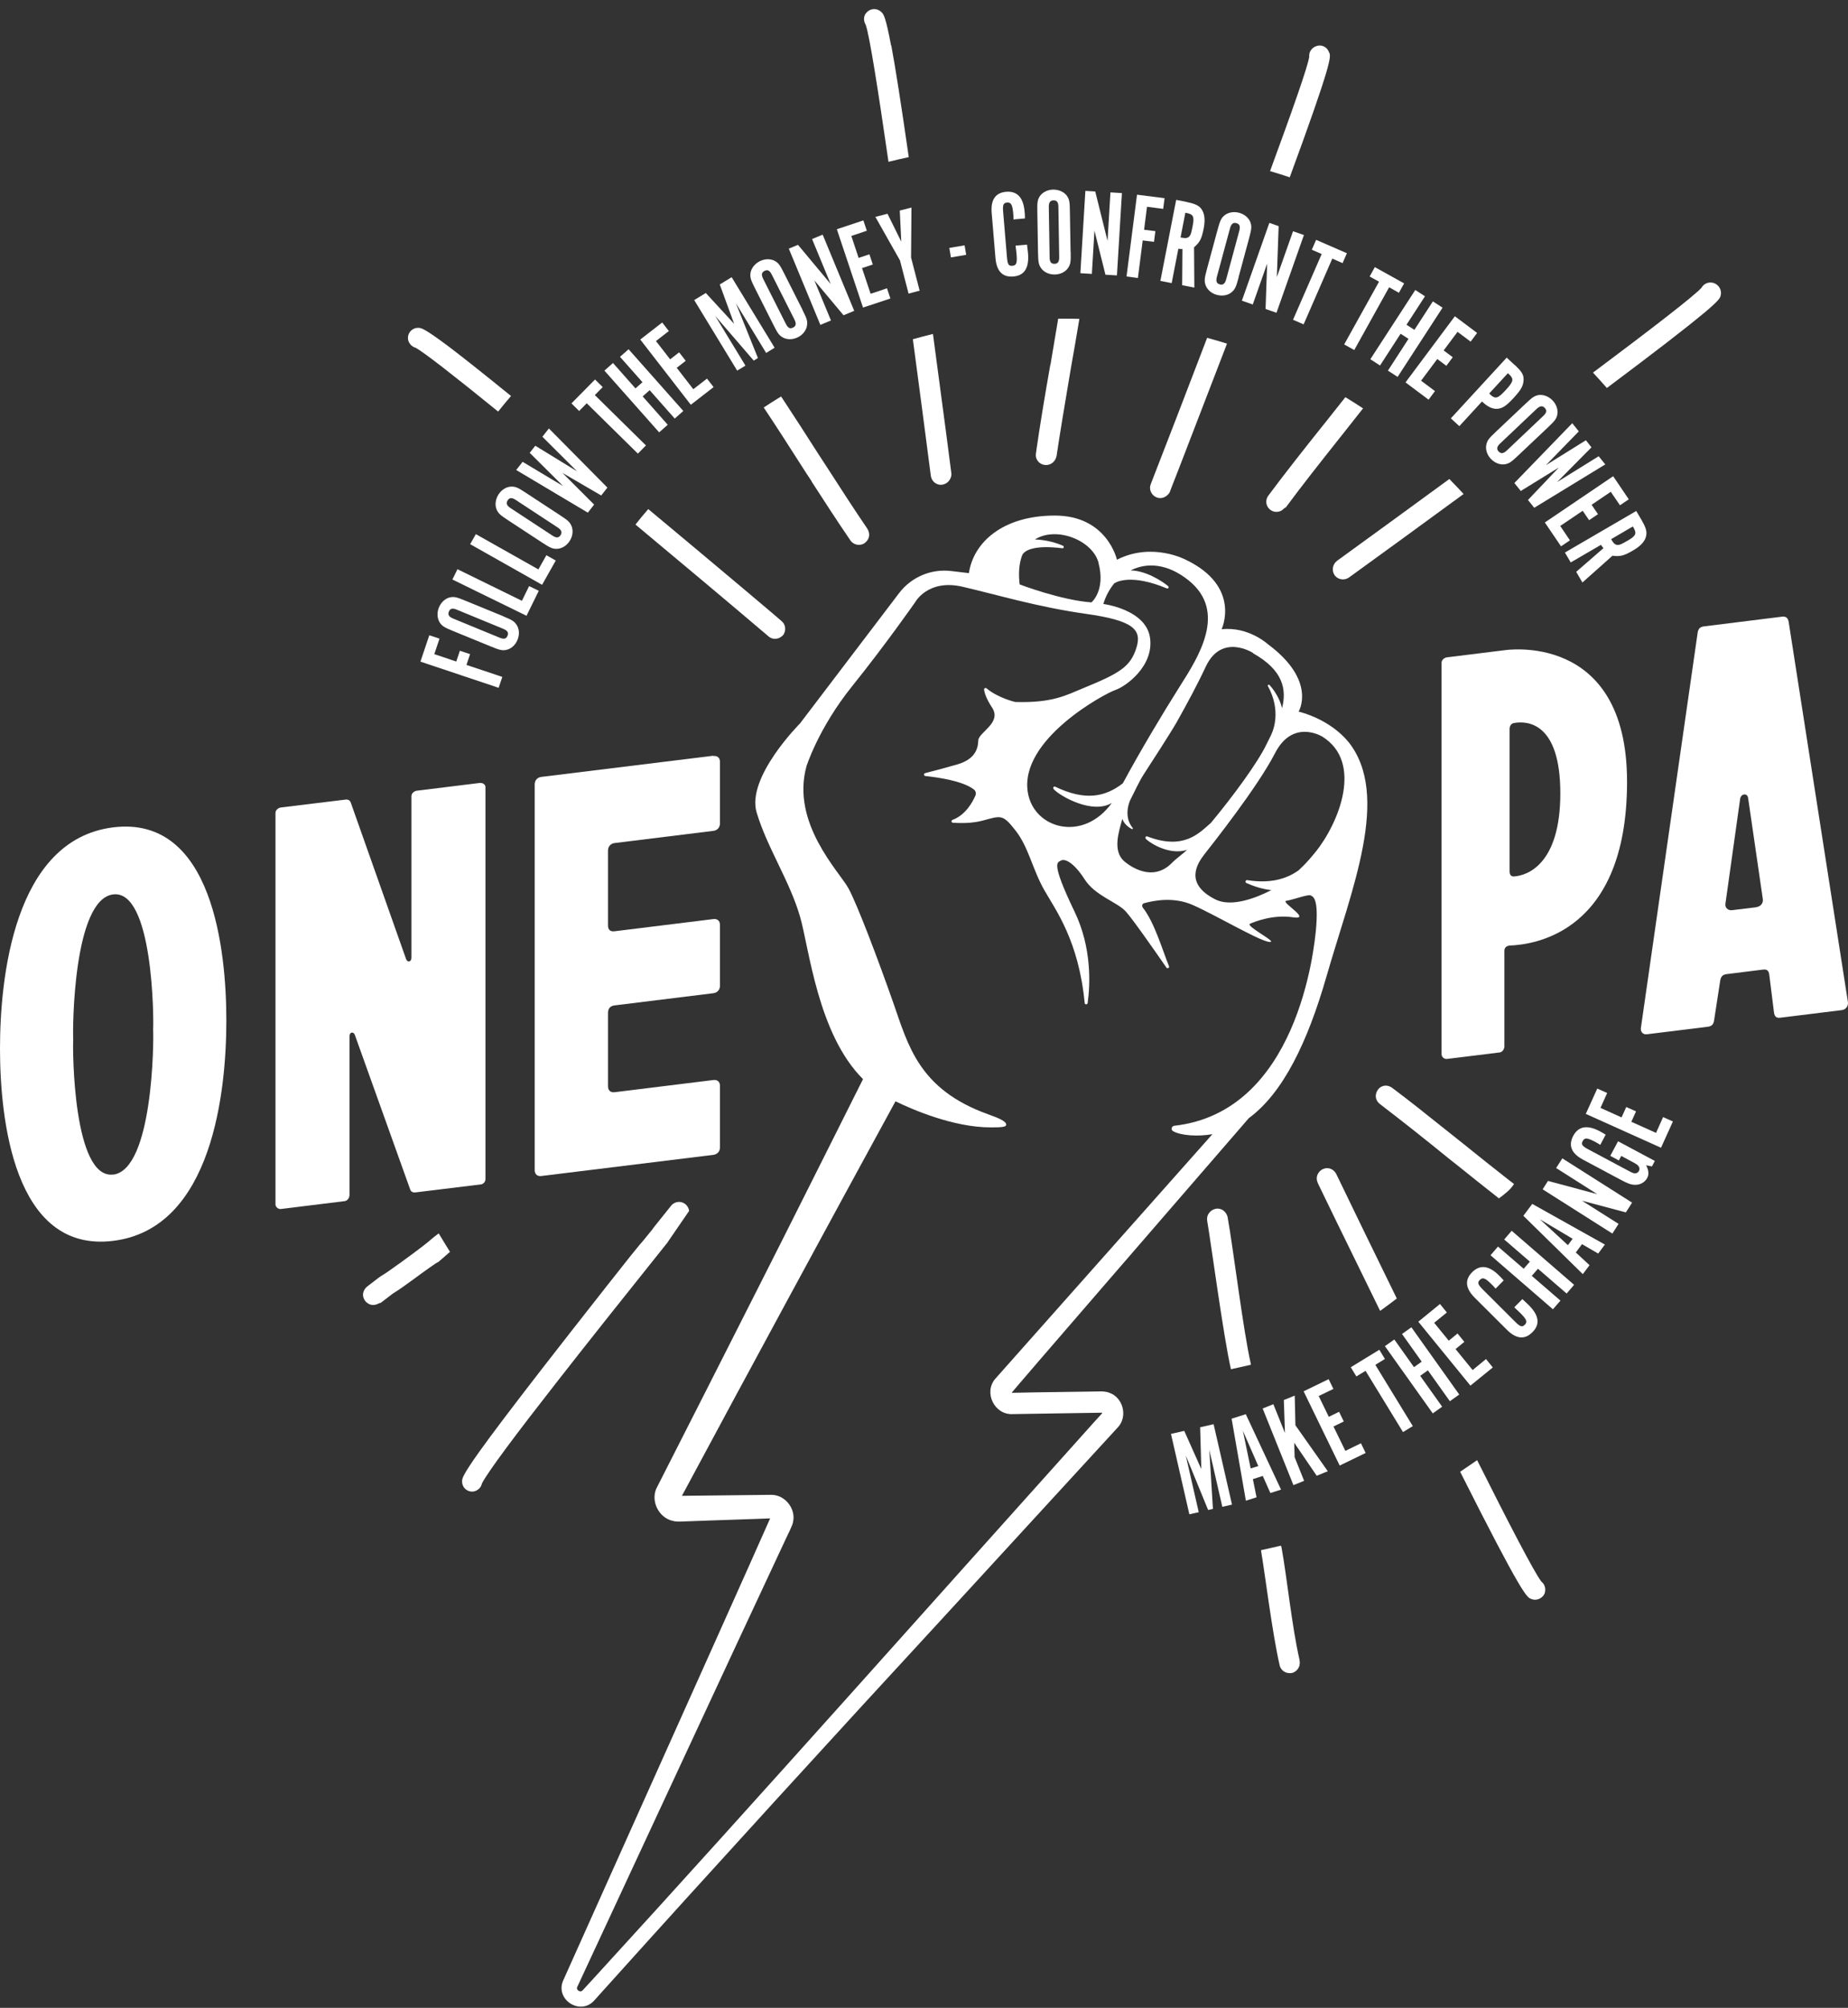 <?xml version="1.0" encoding="utf-8"?>
<svg xmlns="http://www.w3.org/2000/svg" width="139" height="151" viewBox="0 0 139 151" fill="none">
<rect x="0" y="0" width="139" height="151" fill="#333333" stroke="none"/>
<path d="M8.512 62.221C1.007 63.153 0 73.656 0 78.848C0 84.039 0.999 94.25 8.512 93.318C16.026 92.394 17.025 81.936 17.025 76.744C17.025 71.553 16.026 61.297 8.512 62.221ZM8.512 88.329C5.507 88.698 5.455 78.983 5.507 78.164C5.455 77.36 5.507 67.631 8.512 67.263C11.518 66.894 11.57 76.609 11.518 77.428C11.57 78.232 11.518 87.961 8.512 88.337V88.329Z" fill="white"/>
<path d="M36.108 58.878L31.352 59.464C31.157 59.487 30.947 59.66 30.947 59.87V72.011C30.947 72.364 30.639 72.402 30.541 72.116L26.394 60.388C26.341 60.193 26.191 60.11 25.988 60.133L21.127 60.726C20.932 60.749 20.721 60.922 20.721 61.132V90.569C20.721 90.771 20.924 90.944 21.127 90.922L25.935 90.328C26.131 90.305 26.288 90.08 26.288 89.877V77.946C26.288 77.593 26.596 77.556 26.694 77.841L30.841 89.419C30.894 89.614 31.044 89.697 31.247 89.674L36.161 89.073C36.364 89.051 36.514 88.878 36.514 88.675V59.194C36.514 58.991 36.311 58.863 36.108 58.886V58.878Z" fill="white"/>
<path d="M53.659 56.834L40.714 58.427C40.413 58.465 40.218 58.69 40.218 58.991V88.006C40.218 88.307 40.421 88.48 40.714 88.442L53.659 86.849C53.959 86.812 54.154 86.586 54.154 86.286V81.658C54.154 81.357 53.959 81.184 53.659 81.222L46.228 82.139C45.928 82.176 45.732 82.003 45.732 81.703V76.173C45.732 75.82 45.928 75.647 46.228 75.61L53.659 74.693C53.959 74.656 54.154 74.43 54.154 74.13V69.554C54.154 69.254 53.959 69.081 53.659 69.118L46.228 70.035C45.928 70.073 45.732 69.945 45.732 69.599V63.964C45.732 63.664 45.928 63.438 46.228 63.401L53.659 62.484C53.959 62.447 54.154 62.221 54.154 61.921V57.293C54.154 56.992 53.959 56.819 53.659 56.857V56.834Z" fill="white"/>
<path d="M113.147 48.901L108.835 49.434C108.64 49.457 108.429 49.629 108.429 49.84V79.284C108.429 79.487 108.632 79.659 108.835 79.637L112.802 79.148C112.997 79.126 113.155 78.9 113.155 78.698V71.515C113.155 71.26 113.305 71.139 113.553 71.109C115.356 71.042 122.381 70.163 122.381 58.788C122.381 47.413 113.147 48.901 113.147 48.901ZM113.899 65.91C113.643 65.94 113.546 65.752 113.546 65.55V54.821C113.546 54.618 113.643 54.408 113.899 54.37C114.853 54.205 117.362 54.295 117.362 59.659C117.362 65.024 114.853 65.843 113.899 65.91Z" fill="white"/>
<path d="M138.993 75.354L134.537 46.767C134.485 46.474 134.334 46.339 134.041 46.376L128.181 47.105C127.881 47.143 127.73 47.263 127.685 47.623L123.425 77.285C123.373 77.593 123.576 77.819 123.876 77.781L128.437 77.218C128.737 77.18 128.887 77.06 128.933 76.707L129.383 73.777C129.436 73.416 129.586 73.296 129.879 73.258L132.584 72.92C132.884 72.882 133.035 72.965 133.08 73.311L133.433 76.143C133.485 76.489 133.636 76.571 133.929 76.534L138.542 75.963C138.842 75.925 139.038 75.647 138.993 75.354ZM132.133 68.224L130.277 68.45C129.977 68.487 129.729 68.262 129.782 67.954L130.886 60.088C130.939 59.675 131.434 59.614 131.487 60.013L132.591 67.601C132.644 67.894 132.441 68.172 132.141 68.209H132.133V68.224Z" fill="white"/>
<path d="M32.291 47.774L33.058 48.029L32.667 49.194L34.32 49.75L34.59 48.938L35.357 49.194L35.086 50.005L37.783 50.907L37.505 51.726L31.623 49.757L32.291 47.774Z" fill="white"/>
<path d="M37.843 46.346C38.535 46.632 38.662 46.715 38.843 46.97C39.061 47.278 39.091 47.714 38.925 48.12C38.76 48.525 38.429 48.811 38.061 48.878C37.746 48.931 37.588 48.893 36.912 48.615L34.087 47.458C33.411 47.18 33.268 47.09 33.088 46.835C32.885 46.527 32.847 46.091 33.013 45.685C33.178 45.279 33.508 44.994 33.869 44.919C34.185 44.866 34.342 44.904 35.019 45.182L37.843 46.339V46.346ZM34.365 45.85C34.034 45.715 33.862 45.753 33.764 45.993C33.666 46.226 33.764 46.384 34.087 46.519L37.573 47.954C37.904 48.089 38.076 48.052 38.174 47.811C38.272 47.578 38.174 47.421 37.843 47.285L34.357 45.85H34.365Z" fill="white"/>
<path d="M34.027 43.581L34.41 42.808L39.256 45.182L39.797 44.077L40.526 44.43L39.602 46.309L34.027 43.581Z" fill="white"/>
<path d="M35.364 40.922L35.792 40.17L40.496 42.822L41.097 41.756L41.803 42.154L40.774 43.98L35.372 40.929L35.364 40.922Z" fill="white"/>
<path d="M42.118 38.743C42.742 39.149 42.847 39.254 42.983 39.547C43.133 39.892 43.08 40.328 42.847 40.689C42.607 41.057 42.231 41.275 41.856 41.275C41.54 41.267 41.39 41.207 40.774 40.802L38.219 39.126C37.603 38.72 37.49 38.615 37.355 38.322C37.212 37.984 37.265 37.548 37.498 37.18C37.738 36.812 38.114 36.594 38.482 36.594C38.798 36.602 38.948 36.662 39.564 37.068L42.118 38.743ZM38.798 37.601C38.505 37.406 38.324 37.413 38.182 37.631C38.046 37.841 38.106 38.014 38.4 38.21L41.547 40.276C41.841 40.471 42.021 40.464 42.164 40.246C42.299 40.035 42.239 39.862 41.946 39.667L38.798 37.601Z" fill="white"/>
<path d="M38.82 35.355L39.309 34.731L42.359 36.557L39.842 34.055L40.263 33.521L43.403 35.445L40.796 32.845L41.285 32.222L45.687 36.669L45.221 37.263L42.306 35.565L44.688 37.947L44.215 38.555L38.843 35.355H38.82Z" fill="white"/>
<path d="M44.132 30.328L43.561 30.907L42.983 30.336L44.756 28.54L45.334 29.111L44.741 29.712L48.587 33.499L47.979 34.115L44.132 30.328Z" fill="white"/>
<path d="M48.339 29.81L50.225 31.944L49.579 32.515L45.462 27.872L46.108 27.3L47.798 29.209L48.324 28.743L46.634 26.835L47.28 26.264L51.397 30.907L50.751 31.478L48.865 29.344L48.339 29.81Z" fill="white"/>
<path d="M49.812 24.258L50.308 24.896L49.339 25.648L50.406 27.023L51.082 26.497L51.578 27.135L50.901 27.661L52.148 29.269L53.178 28.473L53.674 29.111L51.961 30.441L48.159 25.535L49.812 24.25V24.258Z" fill="white"/>
<path d="M54.147 21.388L55.033 20.847L58.264 26.151L57.626 26.542L55.349 22.8L57.009 26.925L56.694 27.12L53.794 23.755L56.07 27.496L55.447 27.872L52.216 22.567L53.088 22.034L55.221 24.355L54.139 21.395L54.147 21.388Z" fill="white"/>
<path d="M60.36 23.311C60.698 23.972 60.736 24.123 60.706 24.438C60.668 24.814 60.405 25.167 60.015 25.362C59.624 25.558 59.188 25.558 58.865 25.37C58.595 25.204 58.497 25.077 58.166 24.416L56.791 21.688C56.461 21.035 56.416 20.877 56.446 20.561C56.491 20.193 56.754 19.848 57.145 19.645C57.535 19.449 57.971 19.449 58.294 19.63C58.565 19.795 58.662 19.923 58.993 20.584L60.368 23.311H60.36ZM58.054 20.659C57.896 20.343 57.738 20.253 57.505 20.373C57.28 20.486 57.25 20.667 57.408 20.982L59.105 24.348C59.263 24.663 59.421 24.754 59.654 24.634C59.879 24.521 59.91 24.34 59.752 24.025L58.054 20.659Z" fill="white"/>
<path d="M64.245 23.379L63.448 23.709L61.254 21.087L62.502 24.1L61.705 24.431L59.331 18.698L60.022 18.413L62.479 21.358L61.081 17.977L61.878 17.646L64.252 23.379H64.245Z" fill="white"/>
<path d="M64.943 16.587L65.199 17.353L64.034 17.744L64.583 19.397L65.394 19.126L65.65 19.893L64.838 20.163L65.484 22.094L66.716 21.681L66.972 22.447L64.913 23.131L62.945 17.241L64.928 16.579L64.943 16.587Z" fill="white"/>
<path d="M65.845 16.309L66.754 16.076L67.791 18.172L67.678 15.835L68.557 15.61L68.527 19.367L69.173 21.861L68.339 22.079L67.693 19.584L65.845 16.316V16.309Z" fill="white"/>
<path d="M71.404 18.645L72.554 18.45L72.674 19.164L71.525 19.359L71.404 18.645Z" fill="white"/>
<path d="M77.25 18.405C77.287 18.735 77.31 18.886 77.325 19.051C77.415 20.155 77.054 20.727 76.213 20.794C75.409 20.862 74.958 20.396 74.876 19.412L74.59 16.008C74.507 15.024 74.876 14.491 75.68 14.423C76.513 14.355 76.979 14.859 77.069 15.933C77.085 16.083 77.092 16.181 77.092 16.429L76.228 16.504C76.228 16.309 76.228 16.226 76.213 16.076C76.153 15.392 76.055 15.212 75.747 15.234C75.469 15.257 75.409 15.4 75.454 15.941L75.74 19.344C75.785 19.885 75.867 20.013 76.145 19.99C76.453 19.968 76.521 19.772 76.461 19.111C76.446 18.923 76.423 18.758 76.386 18.473L77.25 18.397V18.405Z" fill="white"/>
<path d="M80.533 18.953C80.548 19.697 80.518 19.848 80.36 20.118C80.157 20.441 79.774 20.636 79.338 20.644C78.903 20.651 78.504 20.464 78.294 20.148C78.121 19.878 78.091 19.72 78.076 18.991L78.024 15.941C78.009 15.204 78.039 15.047 78.196 14.776C78.399 14.468 78.782 14.265 79.218 14.258C79.654 14.258 80.052 14.438 80.263 14.746C80.435 15.017 80.465 15.174 80.473 15.903L80.525 18.953H80.533ZM79.609 15.565C79.609 15.212 79.496 15.062 79.241 15.069C78.993 15.069 78.88 15.227 78.888 15.58L78.948 19.344C78.948 19.697 79.06 19.848 79.316 19.84C79.564 19.84 79.677 19.682 79.669 19.329L79.609 15.565Z" fill="white"/>
<path d="M84.012 20.712L83.148 20.659L82.321 17.346L82.126 20.599L81.262 20.546L81.638 14.355L82.381 14.4L83.305 18.119L83.523 14.468L84.387 14.521L84.012 20.712Z" fill="white"/>
<path d="M87.595 14.904L87.49 15.708L86.273 15.55L86.055 17.278L86.904 17.383L86.799 18.187L85.95 18.082L85.589 20.907L84.733 20.794L85.522 14.641L87.595 14.904Z" fill="white"/>
<path d="M89.301 15.204C89.985 15.34 90.278 15.505 90.458 15.873C90.623 16.196 90.646 16.632 90.533 17.203C90.383 17.962 90.248 18.217 89.812 18.601L89.834 21.628L88.918 21.448L88.94 18.728C88.79 18.728 88.76 18.728 88.632 18.706L88.129 21.29L87.28 21.125L88.467 15.032L89.301 15.197V15.204ZM88.918 17.879C89.188 17.932 89.361 17.902 89.474 17.759C89.564 17.654 89.609 17.511 89.714 16.955C89.842 16.294 89.752 16.121 89.278 16.023L89.158 16.001L88.797 17.857L88.918 17.879Z" fill="white"/>
<path d="M93.162 20.877C92.967 21.598 92.9 21.733 92.667 21.951C92.389 22.207 91.96 22.289 91.532 22.177C91.104 22.064 90.781 21.771 90.668 21.41C90.578 21.102 90.593 20.944 90.781 20.238L91.577 17.293C91.773 16.587 91.84 16.436 92.073 16.219C92.351 15.978 92.779 15.888 93.2 16.001C93.621 16.113 93.951 16.407 94.064 16.752C94.154 17.053 94.139 17.218 93.951 17.924L93.155 20.869L93.162 20.877ZM93.215 17.361C93.305 17.023 93.245 16.85 92.997 16.782C92.757 16.715 92.607 16.835 92.516 17.173L91.532 20.809C91.442 21.147 91.502 21.32 91.75 21.388C91.99 21.455 92.141 21.335 92.231 20.997L93.215 17.361Z" fill="white"/>
<path d="M96.01 23.522L95.191 23.236L95.311 19.825L94.229 22.898L93.41 22.613L95.477 16.76L96.175 17.008L96.04 20.839L97.257 17.391L98.076 17.676L96.01 23.529V23.522Z" fill="white"/>
<path d="M99.413 19.104L98.67 18.781L98.993 18.037L101.307 19.044L100.984 19.787L100.21 19.449L98.054 24.393L97.257 24.047L99.413 19.104Z" fill="white"/>
<path d="M103.726 21.185L103.02 20.794L103.41 20.088L105.612 21.312L105.221 22.019L104.485 21.605L101.863 26.324L101.104 25.903L103.726 21.185Z" fill="white"/>
<path d="M105.349 25.099L103.801 27.488L103.072 27.015L106.453 21.809L107.182 22.282L105.792 24.423L106.386 24.806L107.776 22.665L108.504 23.138L105.123 28.345L104.395 27.872L105.942 25.483L105.349 25.099Z" fill="white"/>
<path d="M111.096 25.047L110.616 25.693L109.631 24.956L108.587 26.354L109.271 26.865L108.79 27.511L108.106 27L106.889 28.63L107.933 29.412L107.453 30.058L105.717 28.758L109.429 23.784L111.104 25.039L111.096 25.047Z" fill="white"/>
<path d="M113.929 27.443C114.485 27.954 114.627 28.21 114.597 28.615C114.567 29.029 114.402 29.322 113.869 29.907C113.305 30.516 113.042 30.696 112.659 30.741C112.321 30.779 111.945 30.629 111.562 30.276L111.472 30.193L109.766 32.049L109.128 31.463L113.328 26.895L113.929 27.451V27.443ZM112.103 29.682C112.479 30.028 112.666 29.975 113.26 29.329C113.846 28.69 113.884 28.503 113.508 28.149L113.418 28.067L112.013 29.592L112.103 29.675V29.682Z" fill="white"/>
<path d="M114.199 34.25C113.658 34.761 113.531 34.844 113.222 34.911C112.854 34.979 112.441 34.829 112.141 34.513C111.84 34.198 111.712 33.777 111.803 33.409C111.885 33.101 111.983 32.973 112.516 32.469L114.733 30.373C115.266 29.87 115.401 29.78 115.709 29.712C116.07 29.652 116.483 29.802 116.784 30.118C117.084 30.433 117.212 30.854 117.129 31.215C117.047 31.523 116.949 31.651 116.416 32.154L114.199 34.25ZM116.077 31.282C116.333 31.042 116.37 30.862 116.19 30.674C116.017 30.494 115.83 30.516 115.574 30.757L112.839 33.349C112.584 33.589 112.546 33.769 112.727 33.957C112.899 34.138 113.087 34.115 113.343 33.874L116.077 31.282Z" fill="white"/>
<path d="M118.256 31.823L118.752 32.44L116.273 34.986L119.286 33.108L119.706 33.642L117.114 36.256L120.247 34.31L120.743 34.926L115.401 38.187L114.928 37.601L117.25 35.159L114.387 36.925L113.906 36.324L118.256 31.831V31.823Z" fill="white"/>
<path d="M122.516 37.548L121.848 37.999L121.156 36.985L119.714 37.962L120.195 38.668L119.526 39.119L119.045 38.413L117.355 39.554L118.084 40.636L117.415 41.087L116.198 39.292L121.337 35.813L122.509 37.548H122.516Z" fill="white"/>
<path d="M123.501 39.164C123.854 39.765 123.914 40.095 123.764 40.479C123.628 40.817 123.32 41.117 122.809 41.41C122.141 41.801 121.855 41.868 121.284 41.793L119.023 43.807L118.557 43.003L120.608 41.222C120.51 41.11 120.495 41.087 120.42 40.974L118.144 42.297L117.708 41.553L123.072 38.428L123.501 39.156V39.164ZM121.239 40.644C121.382 40.884 121.517 40.989 121.697 40.982C121.833 40.982 121.975 40.922 122.464 40.636C123.042 40.298 123.117 40.118 122.877 39.697L122.817 39.592L121.187 40.546L121.247 40.651L121.239 40.644Z" fill="white"/>
<path d="M128.114 23.589C129.346 22.56 129.383 22.387 129.421 22.237C129.533 21.824 129.286 21.395 128.872 21.275C128.797 21.26 128.73 21.245 128.654 21.245C128.384 21.245 128.121 21.395 127.993 21.621L127.978 21.643L127.963 21.658C127.415 22.267 124.169 24.769 119.819 28.022C120.172 28.398 120.518 28.788 120.863 29.179C124.425 26.512 126.814 24.671 128.106 23.589H128.114Z" fill="white"/>
<path d="M100.555 42.191C100.225 42.439 100.15 42.92 100.39 43.266C100.54 43.461 100.766 43.574 101.014 43.574C101.179 43.574 101.329 43.521 101.464 43.431C101.502 43.401 101.645 43.296 102.313 42.815C103.703 41.808 106.656 39.667 110.089 37.15C109.736 36.775 109.376 36.391 109.015 36.023C106.055 38.187 103.14 40.313 100.555 42.184V42.191Z" fill="white"/>
<path d="M99.827 87.849C99.714 87.849 99.601 87.879 99.489 87.924C99.301 88.021 99.158 88.179 99.083 88.375C99.015 88.57 99.03 88.773 99.121 88.961V88.976C99.196 89.141 101.217 93.303 103.809 98.585C104.237 98.277 104.65 97.969 105.063 97.653C103.343 94.145 101.735 90.831 100.51 88.292C100.375 88.021 100.105 87.849 99.819 87.849H99.827Z" fill="white"/>
<path d="M115.116 120.223C115.221 120.275 115.341 120.305 115.461 120.305C115.642 120.305 115.814 120.238 115.95 120.133C116.04 120.057 116.108 119.982 116.16 119.885C116.303 119.554 116.22 119.178 115.957 118.961L115.942 118.946L115.927 118.93C115.416 118.269 113.493 114.58 111.104 109.81C110.676 110.103 110.255 110.396 109.827 110.681C114.47 119.907 114.823 120.088 115.138 120.238H115.131L115.116 120.223Z" fill="white"/>
<path d="M33.696 26.023C31.893 24.671 31.675 24.663 31.473 24.656H31.427C31.029 24.656 30.691 24.994 30.684 25.392C30.669 25.768 30.954 26.061 31.247 26.151H31.27L31.285 26.166C31.893 26.497 34.252 28.337 37.468 30.952C37.783 30.561 38.107 30.163 38.437 29.78C36.326 28.067 34.763 26.827 33.689 26.016L33.696 26.023Z" fill="white"/>
<path d="M58.287 48.044C58.475 48.044 58.655 47.977 58.79 47.864L58.895 47.774C59.151 47.443 59.106 46.962 58.783 46.707L58.768 46.692C58.527 46.466 54.042 42.687 48.76 38.285C48.43 38.66 48.114 39.051 47.798 39.449C51.285 42.357 54.816 45.317 57.813 47.864C57.986 48.014 58.174 48.044 58.302 48.044H58.287Z" fill="white"/>
<path d="M61.044 36.211C62.043 37.759 62.99 39.216 63.967 40.644C64.109 40.847 64.342 40.974 64.605 40.974C64.763 40.974 64.913 40.929 65.033 40.847L65.064 40.817L65.109 40.779C65.417 40.524 65.462 40.088 65.221 39.735C64.252 38.315 63.298 36.835 62.284 35.264C62.043 34.896 61.803 34.521 61.555 34.145C60.601 32.65 59.677 31.215 58.752 29.817C58.309 30.088 57.873 30.358 57.445 30.644C58.399 32.079 59.331 33.529 60.27 35.001C60.533 35.407 60.788 35.813 61.059 36.211H61.051H61.044Z" fill="white"/>
<path d="M70.759 36.459C70.759 36.459 70.826 36.459 70.864 36.452C71.029 36.422 71.157 36.361 71.269 36.271C71.457 36.113 71.578 35.843 71.562 35.625C71.547 35.475 70.946 30.854 70.173 25.114C69.662 25.242 69.158 25.37 68.662 25.512C69.151 29.164 69.617 32.725 70.015 35.798C70.075 36.174 70.39 36.459 70.766 36.459H70.759Z" fill="white"/>
<path d="M67.025 3.431C66.611 1.223 66.454 1.057 66.303 0.915C66.153 0.764 65.958 0.682 65.755 0.682C65.552 0.682 65.349 0.764 65.206 0.915C64.921 1.185 64.951 1.576 65.101 1.839L65.116 1.854V1.869C65.402 2.658 66.048 6.775 66.829 12.169C67.333 12.041 67.844 11.929 68.354 11.816C67.783 7.849 67.355 5.114 67.04 3.416H67.032L67.025 3.431Z" fill="white"/>
<path d="M86.994 37.406C87.084 37.443 87.175 37.458 87.272 37.458C87.445 37.458 87.625 37.391 87.768 37.27C87.888 37.165 87.956 37.083 87.993 36.992C88.008 36.932 88.121 36.647 88.685 35.204C89.444 33.236 90.788 29.742 92.291 25.843C91.795 25.685 91.299 25.543 90.796 25.407C89.293 29.352 87.791 33.228 86.551 36.421C86.401 36.805 86.604 37.248 86.994 37.406Z" fill="white"/>
<path d="M99.992 3.987H99.985C99.887 3.649 99.601 3.424 99.263 3.424C99.188 3.424 99.106 3.439 99.03 3.461C98.677 3.574 98.452 3.89 98.474 4.228V4.28C98.362 5.032 97.175 8.39 95.529 12.868C96.025 13.018 96.521 13.168 97.009 13.334C100.195 4.679 100.09 4.31 100 3.987H99.992Z" fill="white"/>
<path d="M79 27.436C78.602 29.705 78.227 31.921 77.918 34.1C77.888 34.303 77.933 34.506 78.054 34.663C78.174 34.829 78.362 34.934 78.565 34.964C78.61 34.964 78.647 34.971 78.692 34.971C78.873 34.971 79.03 34.911 79.181 34.791C79.331 34.663 79.429 34.498 79.474 34.28C79.737 32.507 80.045 30.682 80.368 28.758C80.428 28.405 80.488 28.052 80.548 27.691C80.758 26.504 80.976 25.257 81.187 23.98C80.773 23.965 80.353 23.965 79.932 23.965H79.594C79.406 25.077 79.226 26.189 79.038 27.278L79.008 27.451L79 27.436Z" fill="white"/>
<path d="M99.541 31.951C98.038 33.837 96.694 35.535 95.401 37.27C95.274 37.443 95.221 37.646 95.251 37.842C95.281 38.037 95.386 38.217 95.544 38.337C95.679 38.443 95.837 38.495 96.01 38.495C96.19 38.495 96.363 38.435 96.491 38.322C96.498 38.315 96.506 38.307 96.521 38.292C96.566 38.255 96.618 38.195 96.716 38.157C97.978 36.452 99.331 34.746 100.766 32.935L101.202 32.387C101.637 31.831 102.081 31.275 102.524 30.712C102.088 30.426 101.645 30.141 101.194 29.87C100.646 30.561 100.097 31.26 99.556 31.936H99.549V31.951H99.541Z" fill="white"/>
<path d="M51.833 91.064C51.81 90.869 51.705 90.681 51.547 90.553C51.412 90.448 51.255 90.388 51.074 90.388C50.849 90.388 50.623 90.493 50.473 90.681C50.421 90.749 50.225 90.997 49.241 92.221C49.196 92.274 49.166 92.327 49.121 92.372C49.459 92.755 49.804 93.138 50.158 93.506" fill="white"/>
<path d="M30.007 95.046H30C28.046 96.459 29.331 95.422 27.618 96.752C27.453 96.88 27.348 97.067 27.31 97.263C27.28 97.458 27.34 97.661 27.46 97.826C27.566 97.962 27.708 98.059 27.866 98.112C28.039 98.164 28.219 98.142 28.377 98.074C28.384 98.074 28.4 98.059 28.415 98.059C28.467 98.029 28.535 97.992 28.64 97.977C30.315 96.677 29.038 97.706 30.909 96.346L31.48 95.933H31.472C34.155 93.98 31.983 95.745 33.847 94.145C33.561 93.686 33.276 93.221 32.998 92.755C32.081 93.439 32.727 93.07 30.007 95.046Z" fill="white"/>
<path d="M113.891 89.051C113.779 88.961 113.658 88.87 113.538 88.78C112.329 87.834 111.149 86.894 110.007 85.97C109.549 85.61 109.098 85.249 108.655 84.896C107.295 83.807 106.018 82.785 104.71 81.808C104.568 81.703 104.402 81.643 104.237 81.643C104.004 81.643 103.779 81.755 103.643 81.951C103.516 82.124 103.463 82.326 103.486 82.522C103.516 82.717 103.621 82.897 103.779 83.018C105.356 84.227 107.077 85.58 109.03 87.172L109.676 87.683C110.646 88.457 111.622 89.246 112.614 90.02C112.659 90.05 112.704 90.088 112.742 90.125C113.185 89.794 113.613 89.472 113.876 89.043L113.891 89.051Z" fill="white"/>
<path d="M49.143 92.364C47.513 94.4 49.143 92.259 45.514 96.872C43.666 99.224 42.088 101.237 40.758 102.95C38.542 105.813 37.01 107.834 36.07 109.148C34.763 110.982 34.756 111.207 34.756 111.402C34.748 111.831 35.079 112.169 35.507 112.176C35.68 112.176 35.852 112.109 35.995 111.988C36.063 111.936 36.191 111.801 36.243 111.598V111.568L36.258 111.545C36.724 110.651 38.82 107.849 41.818 104.017C44.169 101.004 47.077 97.353 50.172 93.484C49.819 93.115 49.474 92.732 49.136 92.349L49.143 92.364Z" fill="white"/>
<path d="M90.27 107.338L91.284 107.105L92.667 113.153L91.938 113.318L90.961 109.043L91.232 113.476L90.871 113.559L89.188 109.449L90.165 113.724L89.459 113.882L88.076 107.834L89.075 107.608L90.36 110.486L90.27 107.338Z" fill="white"/>
<path d="M94.507 112.604L93.711 112.86L92.637 106.692L93.704 106.354L96.356 112.026L95.552 112.281L94.981 110.997L94.237 111.237L94.515 112.612L94.507 112.604ZM93.486 107.601L94.072 110.433L94.643 110.253L93.486 107.601Z" fill="white"/>
<path d="M99.872 110.643L99.038 110.982L97.347 108.502L97.377 109.584L98.091 111.365L97.287 111.688L94.973 105.925L95.777 105.602L96.649 107.766L96.566 105.287L97.385 104.956L97.437 107.187L99.872 110.643Z" fill="white"/>
<path d="M99.939 103.724L100.293 104.453L99.188 104.986L99.947 106.549L100.721 106.173L101.074 106.902L100.3 107.278L101.194 109.111L102.366 108.54L102.719 109.269L100.766 110.215L98.054 104.633L99.939 103.717V103.724Z" fill="white"/>
<path d="M102.712 103.093L102.02 103.514L101.6 102.822L103.748 101.508L104.169 102.199L103.448 102.642L106.265 107.248L105.529 107.698L102.712 103.093Z" fill="white"/>
<path d="M106.821 103.469L108.474 105.79L107.768 106.293L104.169 101.237L104.875 100.734L106.356 102.815L106.934 102.402L105.454 100.321L106.16 99.817L109.759 104.873L109.053 105.377L107.4 103.055L106.821 103.469Z" fill="white"/>
<path d="M108.316 98.074L108.827 98.705L107.873 99.479L108.97 100.824L109.631 100.283L110.142 100.914L109.481 101.455L110.766 103.033L111.772 102.206L112.283 102.838L110.6 104.205L106.679 99.397L108.301 98.074H108.316Z" fill="white"/>
<path d="M114.507 97.698C114.748 97.931 114.86 98.029 114.981 98.142C115.762 98.923 115.86 99.592 115.259 100.193C114.688 100.764 114.041 100.704 113.343 100.005L110.923 97.593C110.225 96.895 110.157 96.249 110.728 95.677C111.322 95.084 111.998 95.167 112.764 95.933C112.869 96.038 112.944 96.113 113.102 96.293L112.494 96.91C112.366 96.759 112.306 96.699 112.201 96.594C111.712 96.106 111.525 96.038 111.307 96.256C111.111 96.451 111.156 96.602 111.54 96.985L113.959 99.397C114.342 99.78 114.492 99.825 114.688 99.629C114.905 99.412 114.83 99.224 114.364 98.758C114.229 98.63 114.109 98.517 113.899 98.315L114.507 97.698Z" fill="white"/>
<path d="M115.214 95.948L117.37 97.811L116.806 98.465L112.111 94.4L112.674 93.747L114.605 95.415L115.071 94.881L113.14 93.213L113.703 92.56L118.399 96.624L117.836 97.278L115.679 95.415L115.214 95.948Z" fill="white"/>
<path d="M119.556 95.152L119.053 95.82L114.582 91.433L115.251 90.539L120.713 93.596L120.21 94.273L118.993 93.566L118.527 94.19L119.556 95.144V95.152ZM115.807 91.681L117.933 93.641L118.286 93.161L115.8 91.681H115.807Z" fill="white"/>
<path d="M122.757 90.448L122.291 91.177L118.993 90.298L121.742 92.041L121.277 92.77L116.032 89.442L116.431 88.811L120.135 89.802L117.047 87.841L117.512 87.112L122.757 90.441V90.448Z" fill="white"/>
<path d="M124.47 87.308L124.252 87.721L123.816 87.631C124.011 88.014 124.041 88.322 123.899 88.585C123.726 88.908 123.38 89.111 122.997 89.103C122.704 89.103 122.464 89.021 121.968 88.758L119.068 87.21C118.196 86.744 117.948 86.151 118.331 85.422C118.722 84.693 119.398 84.573 120.345 85.084C120.458 85.144 120.57 85.204 120.773 85.332L120.368 86.098C120.195 85.986 120.12 85.948 119.999 85.88C119.391 85.557 119.188 85.542 119.045 85.813C118.91 86.061 119 86.188 119.481 86.444L122.381 87.992C122.787 88.209 122.847 88.232 122.96 88.239C123.102 88.239 123.207 88.187 123.275 88.067C123.343 87.946 123.328 87.796 123.23 87.683C123.162 87.593 123.087 87.541 122.734 87.353L121.945 86.932L121.765 87.27L121.119 86.925L121.705 85.828L124.485 87.315L124.47 87.308Z" fill="white"/>
<path d="M120.15 81.868L120.886 82.199L120.383 83.318L121.968 84.032L122.321 83.251L123.057 83.581L122.704 84.363L124.56 85.197L125.093 84.01L125.83 84.34L124.935 86.316L119.278 83.769L120.142 81.861L120.15 81.868Z" fill="white"/>
<path d="M92.584 102.95C92.584 102.95 92.584 102.965 92.584 102.973L94.087 102.635C94.087 102.635 94.087 102.59 94.079 102.567V102.552C93.508 100.073 92.742 93.747 92.336 91.53C92.254 91.162 91.938 90.892 91.585 90.892C91.532 90.892 91.48 90.892 91.435 90.907C91.224 90.952 91.044 91.072 90.924 91.245C90.803 91.418 90.766 91.62 90.803 91.816V91.831C91.067 93.318 92.028 100.546 92.584 102.958V102.95Z" fill="white"/>
<path d="M97.746 124.843V124.828C97.174 122.349 96.799 118.6 96.393 116.383C96.386 116.331 96.363 116.286 96.348 116.241L94.853 116.579C94.853 116.579 94.853 116.639 94.861 116.669V116.684C95.123 118.172 95.694 122.83 96.25 125.234C96.326 125.587 96.641 125.827 97.002 125.827C97.062 125.827 97.122 125.827 97.174 125.812H97.182C97.272 125.797 97.37 125.745 97.475 125.662C97.716 125.467 97.813 125.166 97.746 124.851V124.843Z" fill="white"/>
<path d="M101.389 55.76C101.389 55.76 100.21 54.183 97.678 53.514C97.678 53.514 99.083 51.207 95.371 48.45C95.371 48.45 93.906 47.098 91.885 47.323C91.885 47.323 93.403 44.115 89.188 42.094C89.188 42.094 86.656 40.742 84.012 42.094C84.012 42.094 83.283 38.773 79.346 38.773C75.409 38.773 73.215 40.802 72.877 43.101L71.54 42.943C70.037 42.763 68.55 43.394 67.633 44.596L60.172 54.408C60.172 54.408 56.123 58.458 56.912 61.102C57.701 63.747 59.384 66.219 60.172 68.923C60.856 71.252 61.495 77.759 64.913 81.155C62.967 85.031 59.143 92.68 57.22 96.466C55.259 100.351 51.337 108.074 49.361 111.958C48.948 112.92 49.556 114.13 50.578 114.37C50.811 114.438 51.082 114.438 51.315 114.423L53.185 114.355L56.919 114.227C57.017 114.227 57.686 114.197 57.926 114.19C56.581 117.248 51.36 128.87 49.932 132.056C48.918 134.325 43.268 146.909 42.382 148.893C41.698 150.328 43.591 151.605 44.666 150.478L44.831 150.298L45.139 149.952L45.762 149.261C53.366 140.809 63.185 130.057 70.946 121.65C73.11 119.299 82.073 109.524 84.057 107.368C84.853 106.564 84.493 105.099 83.433 104.738C83.148 104.626 82.779 104.633 82.689 104.641L81.758 104.656L78.024 104.708L76.153 104.746H76.123C76.123 104.746 76.123 104.746 76.108 104.731C75.927 104.874 89.143 89.629 93.929 84.092C96.498 82.207 98.347 78.397 99.774 73.431C101.63 66.962 104.665 59.817 101.404 55.768L101.389 55.76ZM94.245 49.126C96.521 50.396 96.791 51.853 96.431 53.258C96.266 52.515 95.77 51.808 95.484 51.515C95.432 51.455 95.326 51.523 95.364 51.591C96.408 53.484 95.732 55.002 95.642 55.189C95.642 55.189 95.642 55.197 95.642 55.204C95.507 55.467 95.379 55.73 95.259 55.978C94.62 57.323 92.764 59.862 91.074 61.891C90.21 62.627 89.068 63.972 86.281 62.898C86.145 62.875 86.115 63.026 86.213 63.116C86.686 63.536 88.061 64.31 89.286 63.912C89.083 64.122 88.362 64.663 88.212 64.829C86.536 66.632 84.515 64.731 84.515 64.731C83.696 63.95 84.139 62.59 84.417 61.583C84.553 61.974 84.891 62.222 85.131 62.349C85.184 62.379 85.236 62.312 85.199 62.267C84.44 61.358 85.011 60.17 85.011 60.17C85.356 59.509 85.642 58.833 86.048 58.202C86.559 57.413 88.046 55.122 88.512 54.303C89.278 52.935 90.03 51.553 90.698 50.126C91.9 47.579 94.26 49.111 94.26 49.111L94.245 49.126ZM83.846 43.852C83.997 43.754 85.116 43.146 87.761 44.25C87.873 44.295 87.948 44.16 87.858 44.077C87.377 43.672 86.145 42.905 85.041 42.898C86.243 42.289 87.798 42.357 89.406 43.649C92.329 46.008 90.157 49.389 88.73 51.636C87.49 53.597 85.77 56.467 84.455 58.908C83.118 59.945 81.615 60.246 79.353 59.156C79.226 59.126 79.173 59.269 79.271 59.367C79.789 59.908 82.201 61.26 83.629 60.381C81.487 63.364 77.768 62.349 77.31 59.599C76.649 55.618 83.103 52.154 83.891 51.891C84.68 51.628 86.814 50.088 86.499 47.954C86.183 45.821 82.99 45.422 82.99 45.422C83.163 44.836 83.456 44.295 83.839 43.837L83.846 43.852ZM82.622 42.319C83.178 44.408 82.096 45.302 82.096 45.302C79.789 45.137 76.694 43.95 76.694 43.95C76.596 43.123 76.656 42.455 76.829 41.914C76.852 41.831 76.882 41.763 76.919 41.688C77.115 41.395 77.768 40.967 79.902 41.23C80.022 41.245 80.06 41.087 79.947 41.042C79.534 40.847 78.685 40.591 77.843 40.569C79.451 39.555 82.171 40.621 82.629 42.319H82.622ZM99.008 69.607C98.858 71.621 97.498 83.634 88.324 84.663C88.114 84.686 88.054 84.971 88.234 85.069C88.85 85.415 90.142 85.482 91.194 85.294C85.492 91.718 74.846 103.701 74.838 103.716C73.982 104.761 74.816 106.414 76.16 106.346C77.926 106.324 81.112 106.263 82.877 106.241C82.877 106.241 82.877 106.241 82.885 106.241C82.9 106.256 82.9 106.278 82.9 106.278C82.9 106.278 82.9 106.286 82.885 106.301L82.727 106.474L82.411 106.819C70.473 120.11 56.949 135.339 44.913 148.495C44.643 148.788 44.08 149.411 43.816 149.689C43.726 149.779 43.629 149.787 43.501 149.704C43.411 149.629 43.381 149.554 43.403 149.479C43.403 149.456 43.418 149.434 43.433 149.396L43.531 149.186L43.726 148.765C48.144 139.291 54.673 125.189 59.106 115.73C59.226 115.452 59.594 114.776 59.647 114.475C59.887 113.461 59.038 112.402 58.001 112.417C56.183 112.432 53.2 112.469 51.292 112.492C56.303 103.153 62.269 92.139 67.355 82.823C68.64 83.446 71.713 84.784 74.515 84.784C75.304 84.784 75.657 84.761 75.68 84.603C75.725 84.348 75.176 84.1 74.305 83.792C69.098 81.921 68.309 78.6 67.182 75.392C66.055 72.184 64.485 68.022 63.809 66.79C63.133 65.557 59.481 61.898 60.661 57.624C60.661 57.624 61.562 54.754 64.094 51.606C66.626 48.458 68.82 45.31 68.82 45.31C68.82 45.31 69.774 43.507 72.419 44.13C75.064 44.746 78.046 45.648 81.645 46.159C85.244 46.662 85.92 47.338 85.469 48.743C85.018 50.148 84.215 50.636 81.435 51.771C80.203 52.274 79.188 52.875 76.363 52.793C76.363 52.793 75.079 52.5 74.2 51.763C74.124 51.703 74.012 51.763 74.019 51.861C74.049 52.101 74.177 52.537 74.62 53.213C75.379 54.363 73.606 55.069 73.583 55.685C73.561 56.301 73.358 57.09 72.006 57.488C71.179 57.729 70.21 57.984 69.587 58.142C69.466 58.172 69.474 58.345 69.602 58.36C70.586 58.465 72.396 58.728 73.238 59.359C73.388 59.472 73.441 59.66 73.366 59.832C73.163 60.306 72.629 61.297 71.645 61.658C71.532 61.703 71.555 61.868 71.675 61.876C72.269 61.914 73.133 61.921 73.921 61.711C75.296 61.343 75.409 61.207 76.393 62.469C77.378 63.732 77.656 65.377 78.557 66.955C79.406 68.442 81.142 70.764 81.585 75.43C81.6 75.565 81.788 75.565 81.81 75.43C81.998 74.07 82.141 71.297 80.826 68.563C78.985 64.739 79.564 64.881 79.774 64.731C80.082 64.521 80.788 64.889 81.577 66.121C82.366 67.361 83.974 67.811 84.65 68.518C85.139 69.036 86.837 71.47 87.731 72.763C87.806 72.875 87.979 72.785 87.926 72.657C87.438 71.463 86.837 69.367 85.957 68.255C85.867 68.134 85.912 67.962 86.055 67.924C86.761 67.736 88.242 67.413 89.714 68.059C91.592 68.886 95.176 71.042 95.597 70.824C95.807 70.719 93.681 69.622 94.019 69.472C94.357 69.322 95.747 68.758 97.242 68.983C98.745 69.209 96.266 67.819 96.754 67.744C97.242 67.669 98.369 67.255 98.557 67.331C98.745 67.406 99.158 67.518 99.008 69.577V69.607ZM57.941 114.137C57.941 114.137 57.941 114.137 57.941 114.13C57.941 114.13 57.941 114.13 57.941 114.145V114.137ZM98.948 64.07C98.812 64.243 98.67 64.415 98.519 64.581V64.566C98.519 64.566 98.519 64.573 98.519 64.588C98.264 64.881 97.986 65.167 97.693 65.437C96.964 65.978 95.732 66.504 93.816 66.189C93.681 66.166 93.628 66.354 93.749 66.406C94.237 66.624 94.906 66.865 95.627 66.94C94.417 67.563 92.607 68.232 91.427 67.646C89.03 66.444 90.075 64.911 90.601 64.235C91.126 63.559 94.552 59.261 95.905 56.639C97.257 54.017 99.466 55.4 99.466 55.4C102.546 57.331 100.721 61.861 98.955 64.07H98.948Z" fill="white"/>
</svg>
